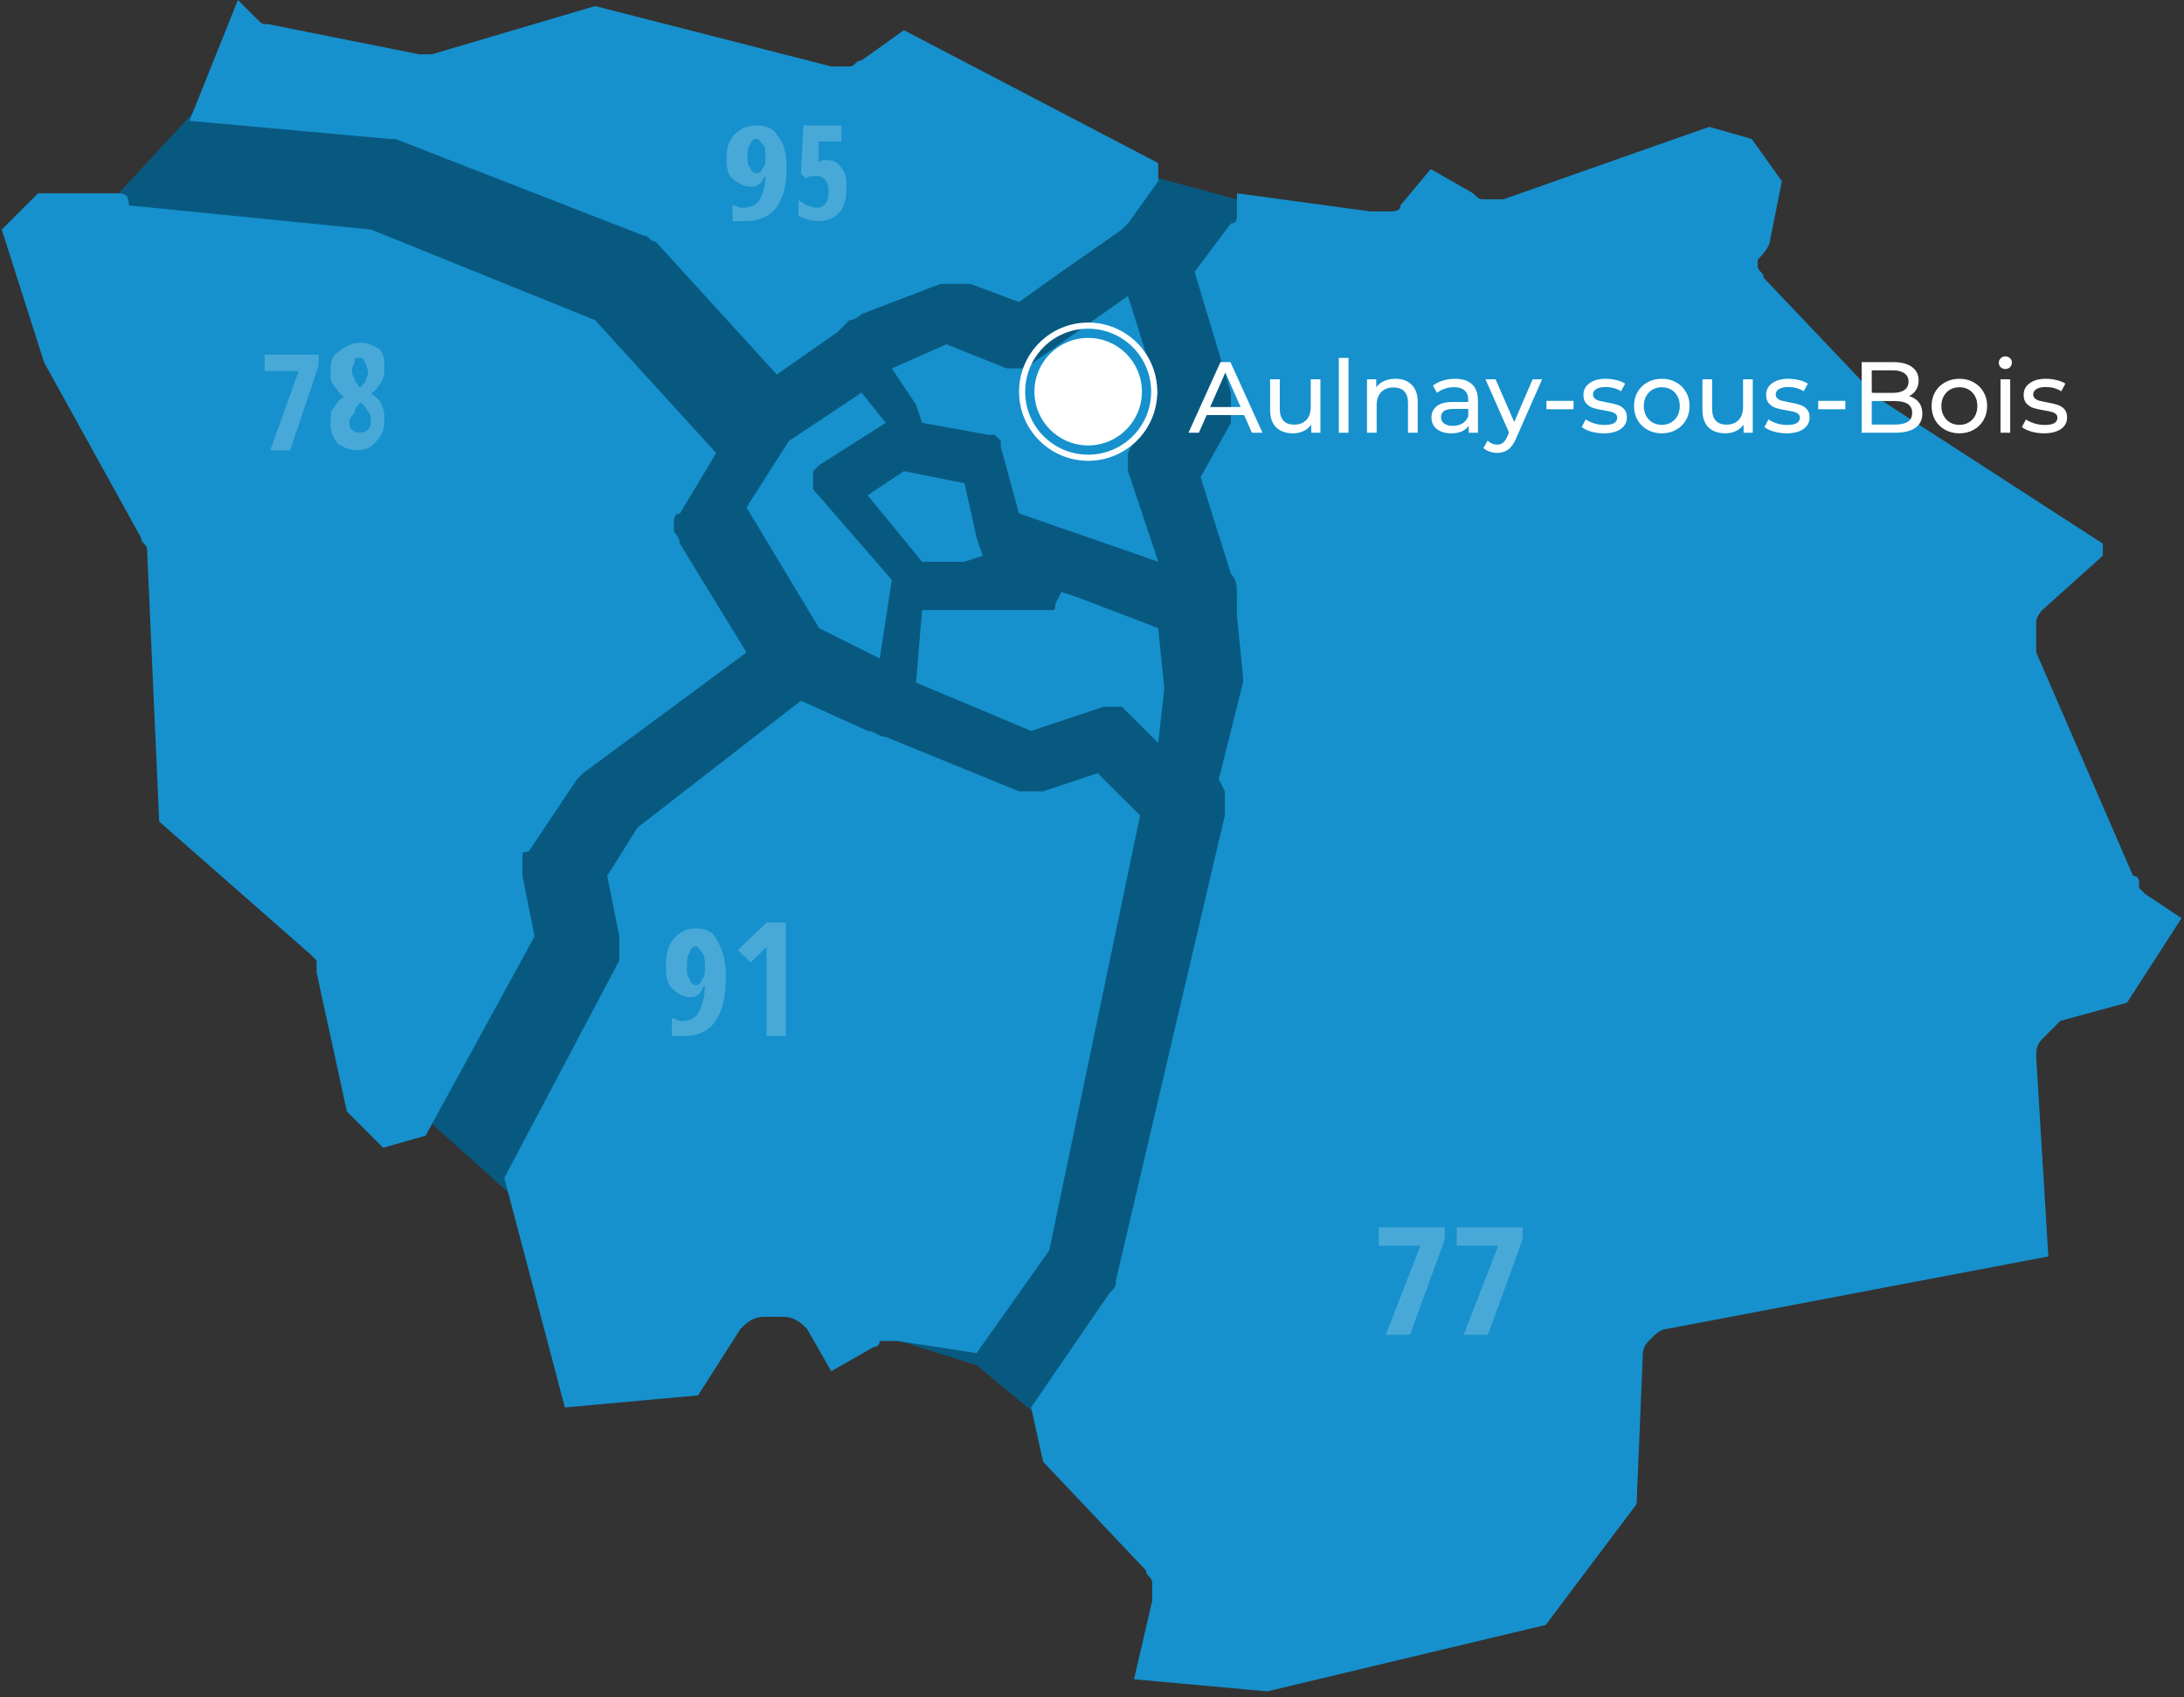 <svg width="520" height="404" viewBox="0 0 520 404" fill="none" xmlns="http://www.w3.org/2000/svg">
<rect x="0" y="0" width="520" height="404" fill="#333333" stroke="none"/>
<g clip-path="url(#clip0)">
<path d="M398.313 129.405L294.513 110.713V47.447L257.031 37.382L50.874 21.565L16.274 58.95L102.774 267.44L131.607 293.322L232.523 324.955L308.93 388.221L350.738 204.175L398.313 129.405Z" fill="#085980"/>
<path d="M210.899 117.905L219.548 129.408H228.198V127.97L225.316 119.343L215.223 117.905H210.899Z" fill="#1691CD"/>
<path d="M219.548 133.715L206.573 117.898L215.224 112.146L229.641 115.022L232.523 127.963L233.965 132.277L229.641 133.715H219.548ZM218.108 120.774L222.432 125.087H223.874L222.432 120.774H218.108Z" fill="#1691CD"/>
<path d="M271.446 194.105L270.004 192.667L261.355 184.039L248.379 188.354C246.938 188.354 246.938 188.354 245.496 188.354H244.054H242.613L210.898 175.413C209.456 175.413 208.014 173.975 206.572 173.975L190.713 166.785L151.79 196.98L144.581 208.484L147.464 222.861C147.464 224.3 147.464 224.3 147.464 225.738V227.176V228.613L120.073 280.376L134.489 335.016L166.205 332.139L176.297 316.323C177.738 314.885 179.181 313.447 182.064 313.447H186.388C189.272 313.447 190.714 314.885 192.155 316.323L197.921 326.388L208.014 320.637C208.014 320.637 209.456 320.637 209.456 319.198H210.898C212.338 319.198 212.338 319.198 213.78 319.198L232.522 322.075L249.821 297.631L271.446 194.105Z" fill="#1691CD"/>
<path d="M190.717 109.28L203.692 100.653V99.215L190.717 109.28L180.625 122.221L195.041 146.665L203.692 150.978L205.132 140.913L187.833 120.783C186.392 119.345 186.391 117.907 186.391 116.469V113.594C187.833 110.718 189.275 109.28 190.717 109.28Z" fill="#1691CD"/>
<path d="M209.457 156.725L195.04 149.536L177.741 120.779L187.832 104.963L205.133 93.46L210.899 100.649L195.04 110.714L193.6 112.152V115.028V116.466L212.34 138.034L209.457 156.725ZM199.366 143.785L202.249 145.223V142.348L189.274 127.969L199.366 143.785Z" fill="#1691CD"/>
<path d="M267.123 107.826L274.331 94.885L268.565 77.631L264.239 80.507L248.382 92.009C246.94 92.009 246.94 93.448 245.499 93.448H244.057C242.615 93.448 241.173 93.448 241.173 93.448L228.198 87.696L220.99 90.572L222.432 93.448C222.432 93.448 222.432 94.885 223.874 94.885V96.323L236.849 97.761C238.291 97.761 239.731 99.199 239.731 99.199L241.173 100.637C242.615 102.075 242.615 102.075 242.615 103.512L246.94 116.453L270.007 125.08L265.681 112.14C265.681 110.702 265.681 110.702 265.681 109.264V107.826C265.681 109.264 267.123 107.826 267.123 107.826Z" fill="#1691CD"/>
<path d="M275.773 133.709L242.615 122.207L238.291 106.39V104.952L236.849 103.514H235.407L219.549 100.639L218.107 96.325L212.341 87.698L225.316 81.946L239.733 87.698H241.173H242.615H244.057L268.565 70.443L275.773 93.449L268.565 107.828C268.565 107.828 268.565 107.828 268.565 109.266V110.704C268.565 110.704 268.565 110.704 268.565 112.142L275.773 133.709ZM249.824 115.017L264.24 120.769L262.798 115.017C262.798 113.579 262.798 112.141 262.798 110.704V109.266C262.798 107.828 262.798 106.39 264.24 106.39L270.007 94.887L267.123 84.822L251.266 96.325C249.824 97.763 248.382 97.763 246.941 97.763H245.499H244.057L245.499 99.201C246.941 100.639 248.382 102.076 248.382 103.514L249.824 115.017ZM226.756 93.449L232.524 94.887L226.756 92.011C226.756 93.449 226.756 93.449 226.756 93.449Z" fill="#1691CD"/>
<path d="M275.774 159.603L274.332 149.537L257.031 143.786C255.59 146.662 254.148 148.101 251.264 148.101H223.874L222.432 159.603L245.498 168.23L261.357 163.916C262.799 163.916 264.239 163.916 264.239 163.916H265.681C267.123 163.916 267.123 165.355 268.565 165.355L271.448 168.23L275.774 159.603Z" fill="#1691CD"/>
<path d="M275.772 176.854L267.122 168.226C267.122 168.226 267.122 168.226 265.68 168.226H264.238H262.797L245.496 173.979L218.106 162.475L219.546 145.221H249.822C251.263 145.221 251.264 145.221 251.264 143.783L252.705 140.907L257.031 142.344L275.772 149.534L277.213 163.913L275.772 176.854ZM228.197 156.723L246.938 163.913L261.355 159.6C262.797 159.6 265.68 159.6 267.122 159.6H268.564C270.006 159.6 270.006 159.6 271.446 161.037V159.6V152.41L259.913 148.097C258.471 149.534 255.589 150.972 252.705 150.972H228.197V156.723Z" fill="#1691CD"/>
<path d="M215.222 7.189L205.129 14.379C203.689 14.379 203.689 15.817 202.247 15.817H200.805C199.363 15.817 199.363 15.817 197.922 15.817L141.697 1.438L102.773 12.941C101.331 12.941 101.331 12.941 99.889 12.941L63.848 5.751C62.407 5.751 62.406 5.752 60.965 4.314L59.523 2.876L58.082 1.438L56.64 0L45.107 28.757L92.681 33.071H94.123L153.231 56.077C154.673 56.077 154.672 57.514 156.114 57.514L184.947 89.147L199.363 79.082L200.805 77.644L202.247 76.207C203.689 76.207 205.129 74.769 205.129 74.769L223.872 67.579C225.313 67.579 225.313 67.579 226.755 67.579H228.197C229.639 67.579 229.639 67.579 231.081 67.579L242.613 71.893L252.704 64.704L267.121 54.639C267.121 54.639 267.121 54.639 268.563 53.201L275.772 43.136V38.822L215.222 7.189Z" fill="#1691CD"/>
<path d="M27.808 46.016H9.066L0.417 54.643L10.508 86.276L33.574 127.974C33.574 129.412 35.016 129.412 35.016 130.85L37.9 195.553L73.941 227.186L75.382 228.624V230.062V231.5L82.59 264.57L91.24 273.198L101.332 270.323L127.282 222.873L124.399 208.494C124.399 207.056 124.399 207.057 124.399 205.619V204.181C124.399 202.742 124.398 202.742 125.84 202.742L137.373 185.489L138.815 184.05L177.739 155.294L161.882 129.412C161.882 127.974 160.44 126.536 160.44 126.536V125.098C160.44 123.66 160.44 122.222 161.882 122.222L170.531 107.844L141.698 76.211L88.357 54.643L30.691 48.891C30.691 46.016 29.249 46.016 27.808 46.016Z" fill="#1691CD"/>
<path d="M421.378 57.508L424.262 43.129L417.054 33.064L406.961 30.189L357.946 47.443C356.504 47.443 356.504 47.443 355.063 47.443H353.621C352.179 47.443 352.179 47.443 350.737 46.005L340.646 40.254L333.438 48.88C333.438 50.318 331.996 50.319 330.554 50.319H329.112C327.671 50.319 327.671 50.319 326.23 50.319L294.513 46.005V47.443C294.513 48.881 294.513 48.881 294.513 50.319V51.756C294.513 51.756 294.513 53.194 293.071 53.194L284.421 64.697L293.071 93.454C293.071 94.892 293.071 94.892 293.071 96.33V97.768C293.071 99.206 293.071 99.206 293.071 100.644L285.863 113.584L293.071 136.59C294.513 138.028 294.513 139.466 294.513 142.342C294.513 143.78 294.513 145.218 294.513 146.655L295.955 161.034V162.472L290.189 185.477L291.629 188.353V189.792V191.228C291.629 192.667 291.629 192.667 291.629 194.105L265.679 304.821C265.679 306.257 265.679 306.257 264.239 307.696L245.498 335.015L248.38 347.956L272.888 373.838C272.888 375.276 274.33 375.276 274.33 376.713V378.151C274.33 379.589 274.33 379.589 274.33 381.027L270.005 399.719L301.722 402.594L368.037 386.779L389.662 358.021L391.104 323.513C391.104 322.075 391.104 320.636 392.545 319.198L393.987 317.762C395.429 316.323 396.871 316.323 396.871 316.323L487.695 299.069L484.811 251.619C484.811 250.181 484.811 248.743 486.253 247.306L487.695 245.868C489.135 244.43 489.137 244.43 490.577 242.992L506.436 238.679L519.411 218.548L510.761 212.797L509.319 211.359V209.922C509.319 209.922 509.319 208.484 507.877 208.484L484.811 155.282C484.811 153.844 484.811 152.406 484.811 150.969V148.093C484.811 146.655 486.253 145.218 486.253 145.218L500.67 132.277V129.401L447.328 94.892C447.328 94.892 445.886 94.892 445.886 93.454L419.936 66.135C419.936 64.697 418.496 64.697 418.496 63.259V61.821C421.378 58.946 421.378 57.508 421.378 57.508Z" fill="#1691CD"/>
<g opacity="0.6">
<g opacity="0.6">
<path opacity="0.6" d="M172.824 232.372C172.824 242.33 169.258 246.598 162.84 246.598C161.414 246.598 160.7 246.598 159.987 246.598V242.33C160.7 242.33 161.414 243.041 162.127 243.041C164.266 243.041 165.692 242.33 166.406 240.908C167.119 239.485 167.832 237.351 167.832 234.506C167.119 235.218 167.119 235.929 166.406 236.64C165.692 237.351 164.979 237.351 164.266 237.351C162.84 237.351 161.414 236.64 159.987 235.218C158.561 233.795 158.561 231.661 158.561 229.527C158.561 226.682 159.274 224.549 160.7 223.126C162.127 221.703 163.553 220.992 165.692 220.992C167.832 220.992 169.971 221.703 170.684 223.837C172.111 225.971 172.824 228.816 172.824 232.372ZM165.692 225.26C164.979 225.26 164.266 225.971 164.266 226.682C163.553 227.394 163.553 228.816 163.553 230.239C163.553 231.661 163.553 232.372 164.266 233.084C164.266 233.795 164.979 234.506 165.692 234.506C166.406 234.506 167.119 233.795 167.119 233.084C167.832 232.372 167.832 231.661 167.832 230.239C167.832 228.816 167.832 227.394 167.119 226.682C166.406 225.971 166.406 225.26 165.692 225.26Z" fill="white"/>
<path opacity="0.6" d="M187.087 246.598H182.522V231.257C182.522 229.796 182.522 227.604 182.522 225.413L181.761 226.143C181.001 226.874 180.24 227.604 178.719 229.065L175.676 226.143L182.522 219.569H187.087V246.598Z" fill="white"/>
</g>
<g opacity="0.6">
<path opacity="0.6" d="M64.351 107.188L71.107 88.33H63V84.428H75.837V87.029L69.081 107.188H64.351Z" fill="white"/>
<path opacity="0.6" d="M85.749 81.583C87.675 81.583 88.958 82.294 90.242 83.005C91.525 84.428 91.525 85.851 91.525 87.273C91.525 88.696 91.525 89.407 90.884 90.829C90.242 91.541 89.6 92.963 88.316 93.675C89.6 94.386 90.884 95.808 90.884 96.52C91.525 97.942 91.525 98.653 91.525 100.076C91.525 102.21 90.884 103.632 89.6 105.055C88.317 106.477 87.033 107.189 85.107 107.189C83.182 107.189 81.898 106.477 80.615 105.766C79.331 104.344 78.689 102.921 78.689 100.787C78.689 99.365 78.689 97.942 79.331 97.231C79.973 96.52 80.614 95.097 81.898 94.386C80.614 93.675 79.973 92.252 79.331 91.541C78.689 90.829 78.689 89.407 78.689 87.984C78.689 85.851 79.331 84.428 80.615 83.717C82.54 82.294 83.824 81.583 85.749 81.583ZM83.182 100.076C83.182 100.787 83.182 102.21 83.824 102.21C84.465 102.921 84.466 102.921 85.749 102.921C86.391 102.921 87.033 102.921 87.675 102.21C88.316 101.498 88.316 100.787 88.316 100.076C88.316 99.365 88.316 98.653 87.675 97.942C87.033 97.231 87.033 96.52 85.749 95.808C85.107 96.52 84.465 97.231 84.465 97.942C84.465 98.653 83.182 99.365 83.182 100.076ZM85.749 85.139C85.107 85.139 84.465 85.139 84.465 85.85C84.465 86.562 83.824 87.273 83.824 87.984C83.824 88.696 83.824 89.407 84.465 90.118C84.465 90.829 85.107 91.541 85.749 92.252C86.391 91.541 87.033 90.829 87.033 90.829C87.033 90.118 87.675 89.407 87.675 88.696C87.033 85.851 86.391 85.139 85.749 85.139Z" fill="white"/>
</g>
<g opacity="0.6">
<path opacity="0.6" d="M187.259 39.989C187.259 48.84 183.694 52.634 177.275 52.634C175.849 52.634 175.136 52.634 174.423 52.634V48.84C175.136 48.84 175.849 49.472 176.562 49.472C178.702 49.472 180.128 48.84 180.841 47.576C181.554 46.311 182.267 44.414 182.267 41.886C181.554 42.518 181.554 43.15 180.841 43.782C180.128 44.414 179.415 44.414 178.702 44.414C177.275 44.414 175.849 43.782 174.423 42.518C172.997 41.253 172.997 39.357 172.997 37.46C172.997 34.931 173.71 33.034 175.136 31.77C176.562 30.505 177.989 29.873 180.128 29.873C182.267 29.873 184.407 30.505 185.12 32.402C186.546 33.666 187.259 36.195 187.259 39.989ZM180.128 33.034C179.415 33.034 178.702 33.666 178.702 34.299C177.989 34.931 177.989 36.195 177.989 37.46C177.989 38.724 177.989 39.356 178.702 39.989C178.702 40.621 179.415 41.253 180.128 41.253C180.841 41.253 181.554 40.621 181.554 39.989C182.267 39.356 182.267 38.724 182.267 37.46C182.267 36.195 182.267 34.931 181.554 34.299C180.841 33.666 180.841 33.034 180.128 33.034Z" fill="white"/>
<path opacity="0.6" d="M196.718 38.092C198.52 38.092 199.721 38.724 200.321 39.989C201.522 41.253 201.522 42.518 201.522 45.047C201.522 47.576 200.922 49.472 199.721 50.737C198.52 52.001 196.718 52.634 194.916 52.634C193.114 52.634 191.313 52.001 190.112 51.369V47.576C190.712 48.208 191.313 48.208 191.913 48.84C192.514 48.84 193.715 49.472 194.315 49.472C196.118 49.472 197.319 48.208 197.319 45.679C197.319 43.15 196.118 41.886 194.315 41.886C193.715 41.886 192.514 41.886 191.913 42.518L190.712 41.253L191.313 29.873H200.321V33.666H194.916V38.724C195.517 38.092 196.116 38.092 196.718 38.092Z" fill="white"/>
</g>
<g opacity="0.6">
<path opacity="0.6" d="M329.941 317.724L338.197 296.507H328.289V292.118H343.978V295.044L335.72 317.724H329.941Z" fill="white"/>
<path opacity="0.6" d="M348.482 317.724L356.739 296.507H346.831V292.118H362.52V295.044L354.262 317.724H348.482Z" fill="white"/>
</g>
</g>
<path d="M259.086 106.027C266.154 106.027 271.883 100.298 271.883 93.231C271.883 86.164 266.154 80.435 259.086 80.435C252.019 80.435 246.29 86.164 246.29 93.231C246.29 100.298 252.019 106.027 259.086 106.027Z" fill="white"/>
<path d="M275.539 93.231C275.539 102.317 268.173 109.683 259.087 109.683C250.001 109.683 242.634 102.317 242.634 93.231C242.634 84.144 250.001 76.778 259.087 76.778C268.173 76.778 275.539 84.144 275.539 93.231ZM244.09 93.231C244.09 101.513 250.804 108.227 259.087 108.227C267.37 108.227 274.084 101.513 274.084 93.231C274.084 84.949 267.37 78.234 259.087 78.234C250.804 78.234 244.09 84.949 244.09 93.231Z" fill="white"/>
<path d="M296.224 98.8H287.296L285.448 103H282.976L290.584 86.2H292.96L300.592 103H298.072L296.224 98.8ZM295.384 96.88L291.76 88.648L288.136 96.88H295.384ZM314.384 90.28V103H312.2V101.08C311.736 101.736 311.12 102.248 310.352 102.616C309.6 102.968 308.776 103.144 307.88 103.144C306.184 103.144 304.848 102.68 303.872 101.752C302.896 100.808 302.408 99.424 302.408 97.6V90.28H304.712V97.336C304.712 98.568 305.008 99.504 305.6 100.144C306.192 100.768 307.04 101.08 308.144 101.08C309.36 101.08 310.32 100.712 311.024 99.976C311.728 99.24 312.08 98.2 312.08 96.856V90.28H314.384ZM318.77 85.192H321.074V103H318.77V85.192ZM332.265 90.16C333.881 90.16 335.161 90.632 336.105 91.576C337.065 92.504 337.545 93.872 337.545 95.68V103H335.241V95.944C335.241 94.712 334.945 93.784 334.353 93.16C333.761 92.536 332.913 92.224 331.809 92.224C330.561 92.224 329.577 92.592 328.857 93.328C328.137 94.048 327.777 95.088 327.777 96.448V103H325.473V90.28H327.681V92.2C328.145 91.544 328.769 91.04 329.553 90.688C330.353 90.336 331.257 90.16 332.265 90.16ZM346.441 90.16C348.201 90.16 349.545 90.592 350.473 91.456C351.417 92.32 351.889 93.608 351.889 95.32V103H349.705V101.32C349.321 101.912 348.769 102.368 348.049 102.688C347.345 102.992 346.505 103.144 345.529 103.144C344.105 103.144 342.961 102.8 342.097 102.112C341.249 101.424 340.825 100.52 340.825 99.4C340.825 98.28 341.233 97.384 342.049 96.712C342.865 96.024 344.161 95.68 345.937 95.68H349.585V95.224C349.585 94.232 349.297 93.472 348.721 92.944C348.145 92.416 347.297 92.152 346.177 92.152C345.425 92.152 344.689 92.28 343.969 92.536C343.249 92.776 342.641 93.104 342.145 93.52L341.185 91.792C341.841 91.264 342.625 90.864 343.537 90.592C344.449 90.304 345.417 90.16 346.441 90.16ZM345.913 101.368C346.793 101.368 347.553 101.176 348.193 100.792C348.833 100.392 349.297 99.832 349.585 99.112V97.336H346.033C344.081 97.336 343.105 97.992 343.105 99.304C343.105 99.944 343.353 100.448 343.849 100.816C344.345 101.184 345.033 101.368 345.913 101.368ZM367.174 90.28L361.006 104.272C360.462 105.568 359.822 106.48 359.086 107.008C358.366 107.536 357.494 107.8 356.47 107.8C355.846 107.8 355.238 107.696 354.646 107.488C354.07 107.296 353.59 107.008 353.206 106.624L354.19 104.896C354.846 105.52 355.606 105.832 356.47 105.832C357.03 105.832 357.494 105.68 357.862 105.376C358.246 105.088 358.59 104.584 358.894 103.864L359.302 102.976L353.686 90.28H356.086L360.526 100.456L364.918 90.28H367.174ZM368.204 95.416H374.66V97.408H368.204V95.416ZM381.855 103.144C380.815 103.144 379.815 103.008 378.855 102.736C377.895 102.448 377.143 102.088 376.599 101.656L377.559 99.832C378.119 100.232 378.799 100.552 379.599 100.792C380.399 101.032 381.207 101.152 382.023 101.152C384.039 101.152 385.047 100.576 385.047 99.424C385.047 99.04 384.911 98.736 384.639 98.512C384.367 98.288 384.023 98.128 383.607 98.032C383.207 97.92 382.631 97.8 381.879 97.672C380.855 97.512 380.015 97.328 379.359 97.12C378.719 96.912 378.167 96.56 377.703 96.064C377.239 95.568 377.007 94.872 377.007 93.976C377.007 92.824 377.487 91.904 378.447 91.216C379.407 90.512 380.695 90.16 382.311 90.16C383.159 90.16 384.007 90.264 384.855 90.472C385.703 90.68 386.399 90.96 386.943 91.312L385.959 93.136C384.919 92.464 383.695 92.128 382.287 92.128C381.311 92.128 380.567 92.288 380.055 92.608C379.543 92.928 379.287 93.352 379.287 93.88C379.287 94.296 379.431 94.624 379.719 94.864C380.007 95.104 380.359 95.28 380.775 95.392C381.207 95.504 381.807 95.632 382.575 95.776C383.599 95.952 384.423 96.144 385.047 96.352C385.687 96.544 386.231 96.88 386.679 97.36C387.127 97.84 387.351 98.512 387.351 99.376C387.351 100.528 386.855 101.448 385.863 102.136C384.887 102.808 383.551 103.144 381.855 103.144ZM395.679 103.144C394.415 103.144 393.279 102.864 392.271 102.304C391.263 101.744 390.471 100.976 389.895 100C389.335 99.008 389.055 97.888 389.055 96.64C389.055 95.392 389.335 94.28 389.895 93.304C390.471 92.312 391.263 91.544 392.271 91C393.279 90.44 394.415 90.16 395.679 90.16C396.943 90.16 398.071 90.44 399.063 91C400.071 91.544 400.855 92.312 401.415 93.304C401.991 94.28 402.279 95.392 402.279 96.64C402.279 97.888 401.991 99.008 401.415 100C400.855 100.976 400.071 101.744 399.063 102.304C398.071 102.864 396.943 103.144 395.679 103.144ZM395.679 101.128C396.495 101.128 397.223 100.944 397.863 100.576C398.519 100.192 399.031 99.664 399.399 98.992C399.767 98.304 399.951 97.52 399.951 96.64C399.951 95.76 399.767 94.984 399.399 94.312C399.031 93.624 398.519 93.096 397.863 92.728C397.223 92.36 396.495 92.176 395.679 92.176C394.863 92.176 394.127 92.36 393.471 92.728C392.831 93.096 392.319 93.624 391.935 94.312C391.567 94.984 391.383 95.76 391.383 96.64C391.383 97.52 391.567 98.304 391.935 98.992C392.319 99.664 392.831 100.192 393.471 100.576C394.127 100.944 394.863 101.128 395.679 101.128ZM417.321 90.28V103H415.137V101.08C414.673 101.736 414.057 102.248 413.289 102.616C412.537 102.968 411.713 103.144 410.817 103.144C409.121 103.144 407.785 102.68 406.809 101.752C405.833 100.808 405.345 99.424 405.345 97.6V90.28H407.649V97.336C407.649 98.568 407.945 99.504 408.537 100.144C409.129 100.768 409.977 101.08 411.081 101.08C412.297 101.08 413.257 100.712 413.961 99.976C414.665 99.24 415.017 98.2 415.017 96.856V90.28H417.321ZM425.355 103.144C424.315 103.144 423.315 103.008 422.355 102.736C421.395 102.448 420.643 102.088 420.099 101.656L421.059 99.832C421.619 100.232 422.299 100.552 423.099 100.792C423.899 101.032 424.707 101.152 425.523 101.152C427.539 101.152 428.547 100.576 428.547 99.424C428.547 99.04 428.411 98.736 428.139 98.512C427.867 98.288 427.523 98.128 427.107 98.032C426.707 97.92 426.131 97.8 425.379 97.672C424.355 97.512 423.515 97.328 422.859 97.12C422.219 96.912 421.667 96.56 421.203 96.064C420.739 95.568 420.507 94.872 420.507 93.976C420.507 92.824 420.987 91.904 421.947 91.216C422.907 90.512 424.195 90.16 425.811 90.16C426.659 90.16 427.507 90.264 428.355 90.472C429.203 90.68 429.899 90.96 430.443 91.312L429.459 93.136C428.419 92.464 427.195 92.128 425.787 92.128C424.811 92.128 424.067 92.288 423.555 92.608C423.043 92.928 422.787 93.352 422.787 93.88C422.787 94.296 422.931 94.624 423.219 94.864C423.507 95.104 423.859 95.28 424.275 95.392C424.707 95.504 425.307 95.632 426.075 95.776C427.099 95.952 427.923 96.144 428.547 96.352C429.187 96.544 429.731 96.88 430.179 97.36C430.627 97.84 430.851 98.512 430.851 99.376C430.851 100.528 430.355 101.448 429.363 102.136C428.387 102.808 427.051 103.144 425.355 103.144ZM432.915 95.416H439.371V97.408H432.915V95.416ZM454.558 94.288C455.534 94.56 456.302 95.056 456.862 95.776C457.422 96.48 457.702 97.376 457.702 98.464C457.702 99.92 457.15 101.04 456.046 101.824C454.958 102.608 453.366 103 451.27 103H443.254V86.2H450.79C452.71 86.2 454.19 86.584 455.23 87.352C456.286 88.12 456.814 89.184 456.814 90.544C456.814 91.424 456.606 92.184 456.19 92.824C455.79 93.464 455.246 93.952 454.558 94.288ZM445.654 88.144V93.52H450.574C451.806 93.52 452.75 93.296 453.406 92.848C454.078 92.384 454.414 91.712 454.414 90.832C454.414 89.952 454.078 89.288 453.406 88.84C452.75 88.376 451.806 88.144 450.574 88.144H445.654ZM451.174 101.056C452.534 101.056 453.558 100.832 454.246 100.384C454.934 99.936 455.278 99.232 455.278 98.272C455.278 96.4 453.91 95.464 451.174 95.464H445.654V101.056H451.174ZM466.53 103.144C465.266 103.144 464.13 102.864 463.122 102.304C462.114 101.744 461.322 100.976 460.746 100C460.186 99.008 459.906 97.888 459.906 96.64C459.906 95.392 460.186 94.28 460.746 93.304C461.322 92.312 462.114 91.544 463.122 91C464.13 90.44 465.266 90.16 466.53 90.16C467.794 90.16 468.922 90.44 469.914 91C470.922 91.544 471.706 92.312 472.266 93.304C472.842 94.28 473.13 95.392 473.13 96.64C473.13 97.888 472.842 99.008 472.266 100C471.706 100.976 470.922 101.744 469.914 102.304C468.922 102.864 467.794 103.144 466.53 103.144ZM466.53 101.128C467.346 101.128 468.074 100.944 468.714 100.576C469.37 100.192 469.882 99.664 470.25 98.992C470.618 98.304 470.802 97.52 470.802 96.64C470.802 95.76 470.618 94.984 470.25 94.312C469.882 93.624 469.37 93.096 468.714 92.728C468.074 92.36 467.346 92.176 466.53 92.176C465.714 92.176 464.978 92.36 464.322 92.728C463.682 93.096 463.17 93.624 462.786 94.312C462.418 94.984 462.234 95.76 462.234 96.64C462.234 97.52 462.418 98.304 462.786 98.992C463.17 99.664 463.682 100.192 464.322 100.576C464.978 100.944 465.714 101.128 466.53 101.128ZM476.317 90.28H478.621V103H476.317V90.28ZM477.469 87.832C477.021 87.832 476.645 87.688 476.341 87.4C476.053 87.112 475.909 86.76 475.909 86.344C475.909 85.928 476.053 85.576 476.341 85.288C476.645 84.984 477.021 84.832 477.469 84.832C477.917 84.832 478.285 84.976 478.573 85.264C478.877 85.536 479.029 85.88 479.029 86.296C479.029 86.728 478.877 87.096 478.573 87.4C478.285 87.688 477.917 87.832 477.469 87.832ZM486.668 103.144C485.628 103.144 484.628 103.008 483.668 102.736C482.708 102.448 481.956 102.088 481.412 101.656L482.372 99.832C482.932 100.232 483.612 100.552 484.412 100.792C485.212 101.032 486.02 101.152 486.836 101.152C488.852 101.152 489.86 100.576 489.86 99.424C489.86 99.04 489.724 98.736 489.452 98.512C489.18 98.288 488.836 98.128 488.42 98.032C488.02 97.92 487.444 97.8 486.692 97.672C485.668 97.512 484.828 97.328 484.172 97.12C483.532 96.912 482.98 96.56 482.516 96.064C482.052 95.568 481.82 94.872 481.82 93.976C481.82 92.824 482.3 91.904 483.26 91.216C484.22 90.512 485.508 90.16 487.124 90.16C487.972 90.16 488.82 90.264 489.668 90.472C490.516 90.68 491.212 90.96 491.756 91.312L490.772 93.136C489.732 92.464 488.508 92.128 487.1 92.128C486.124 92.128 485.38 92.288 484.868 92.608C484.356 92.928 484.1 93.352 484.1 93.88C484.1 94.296 484.244 94.624 484.532 94.864C484.82 95.104 485.172 95.28 485.588 95.392C486.02 95.504 486.62 95.632 487.388 95.776C488.412 95.952 489.236 96.144 489.86 96.352C490.5 96.544 491.044 96.88 491.492 97.36C491.94 97.84 492.164 98.512 492.164 99.376C492.164 100.528 491.668 101.448 490.676 102.136C489.7 102.808 488.364 103.144 486.668 103.144Z" fill="white"/>
</g>
<defs>
<clipPath id="clip0">
<rect width="519.167" height="404" fill="white" transform="translate(0.417)"/>
</clipPath>
</defs>
</svg>
